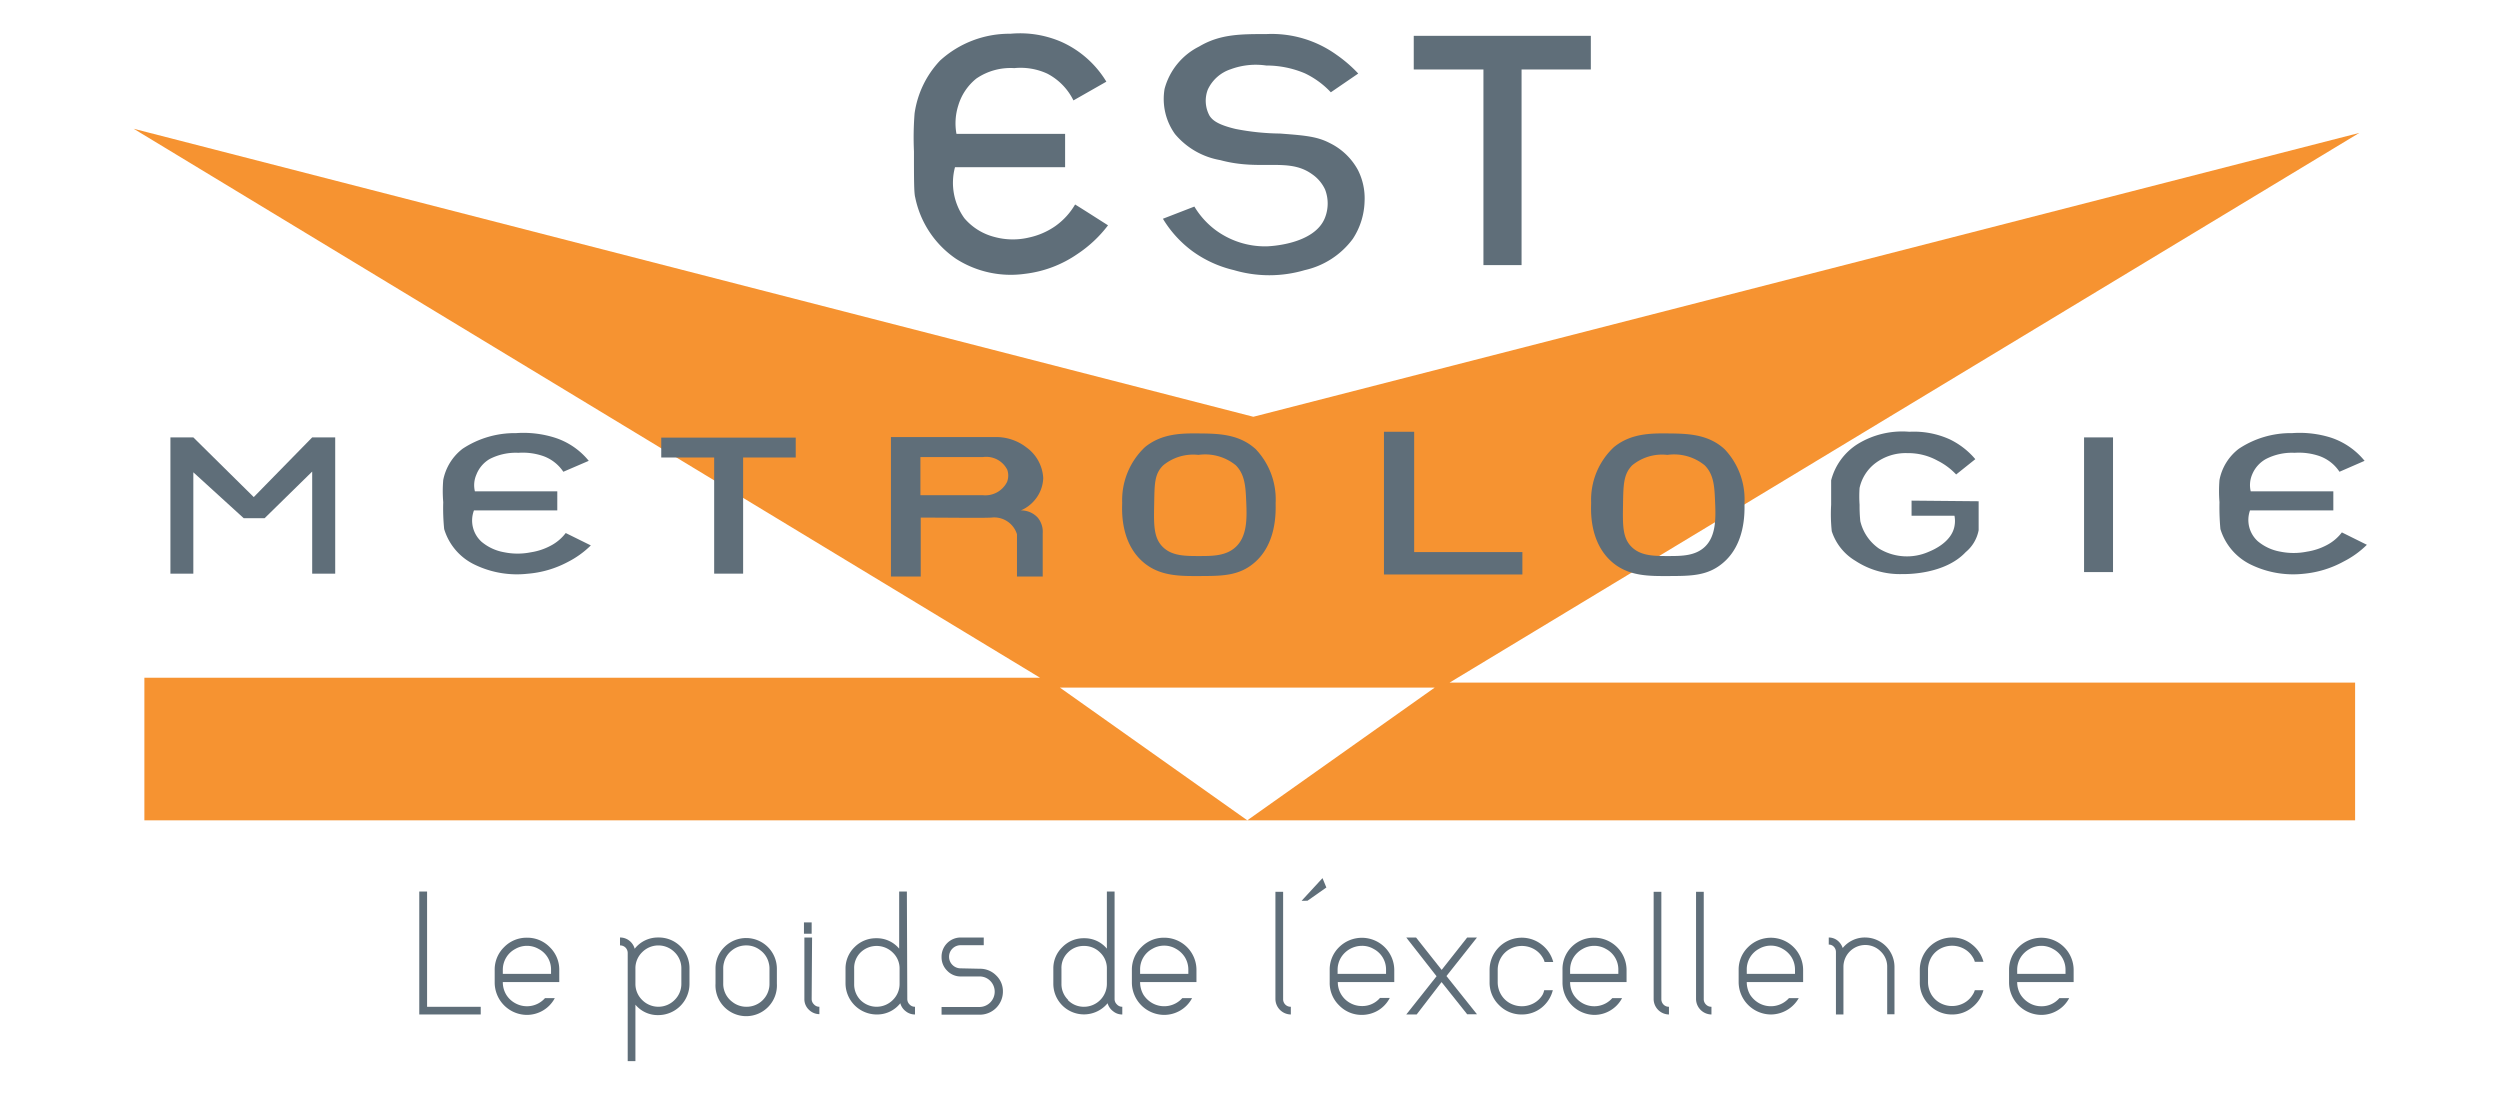 <svg xmlns="http://www.w3.org/2000/svg" viewBox="0 0 240 105"><defs><style>.cls-1{fill:#f69331;}.cls-2{fill:#5f6e79;}</style></defs><g id="Calque_3" data-name="Calque 3"><polygon class="cls-1" points="139.16 65.53 226.49 12.76 120.32 40.01 12.83 12.36 99.84 65.06 13.86 65.06 13.86 78.75 119.74 78.75 101.75 66.01 137.73 66.01 119.74 78.75 226.09 78.75 226.09 65.53 139.16 65.53"/><path class="cls-2" d="M106.21,7.84A9.66,9.66,0,0,0,101.85,4,10,10,0,0,0,97,3.24a9.88,9.88,0,0,0-6.75,2.57,9.26,9.26,0,0,0-2.45,5.08,29.47,29.47,0,0,0-.06,3.64c0,2.66,0,4,.12,4.42a9.38,9.38,0,0,0,3.94,5.91,9.75,9.75,0,0,0,6.57,1.43,11.15,11.15,0,0,0,5.07-1.91,12,12,0,0,0,2.93-2.75c-1.06-.67-2.11-1.35-3.16-2a6.65,6.65,0,0,1-1.92,2.09,7,7,0,0,1-2.5,1.08,6.69,6.69,0,0,1-3.35-.06,5.61,5.61,0,0,1-2.86-1.79,5.82,5.82,0,0,1-.9-4.9h10.57V12.85H91.82A5.66,5.66,0,0,1,92,10.11a5.22,5.22,0,0,1,1.73-2.57,5.81,5.81,0,0,1,3.64-1,6.11,6.11,0,0,1,3.17.53,5.74,5.74,0,0,1,2.51,2.57Z"/><path class="cls-2" d="M56.52,44.24A6.91,6.91,0,0,0,53.21,42a10,10,0,0,0-3.67-.42,9.07,9.07,0,0,0-5.13,1.5,5,5,0,0,0-1.86,3,12.76,12.76,0,0,0,0,2.13,20,20,0,0,0,.09,2.58,5.56,5.56,0,0,0,3,3.45,9.28,9.28,0,0,0,5,.84,9.88,9.88,0,0,0,3.85-1.12,8.93,8.93,0,0,0,2.23-1.6l-2.41-1.19a4.33,4.33,0,0,1-1.45,1.22,5.89,5.89,0,0,1-1.9.63,6.46,6.46,0,0,1-2.54,0,4.61,4.61,0,0,1-2.18-1A2.75,2.75,0,0,1,45.5,49h8V47.17H45.59a2.54,2.54,0,0,1,.14-1.6A3,3,0,0,1,47,44.07a5.47,5.47,0,0,1,2.77-.6,6,6,0,0,1,2.4.32,3.9,3.9,0,0,1,1.91,1.5Z"/><path class="cls-2" d="M227,44.24A7,7,0,0,0,223.73,42a10,10,0,0,0-3.68-.42,9,9,0,0,0-5.12,1.5,4.94,4.94,0,0,0-1.86,3,13.49,13.49,0,0,0,0,2.13,22.36,22.36,0,0,0,.09,2.58,5.61,5.61,0,0,0,3,3.45,9.28,9.28,0,0,0,5,.84A9.88,9.88,0,0,0,225,53.9a8.84,8.84,0,0,0,2.22-1.6l-2.4-1.19a4.33,4.33,0,0,1-1.45,1.22,6,6,0,0,1-1.91.63,6.45,6.45,0,0,1-2.54,0,4.62,4.62,0,0,1-2.17-1A2.75,2.75,0,0,1,216,49h8V47.17h-7.93a2.59,2.59,0,0,1,.13-1.6,3,3,0,0,1,1.32-1.5,5.45,5.45,0,0,1,2.76-.6,6.09,6.09,0,0,1,2.41.32,3.85,3.85,0,0,1,1.9,1.5Z"/><path class="cls-2" d="M127.76,8.86l2.63-1.8a13,13,0,0,0-2.07-1.79,10.67,10.67,0,0,0-6.73-2c-2.5,0-4.47,0-6.48,1.2a6.38,6.38,0,0,0-3.31,4.06,5.78,5.78,0,0,0,1,4.34,7.29,7.29,0,0,0,4.34,2.5c3.93,1.07,6.56-.29,8.83,1.36a3.64,3.64,0,0,1,1.24,1.47,3.73,3.73,0,0,1,0,2.67c-1,2.64-5.44,2.78-5.66,2.78a8,8,0,0,1-4.89-1.59,7.85,7.85,0,0,1-2-2.23L111.64,21a10.78,10.78,0,0,0,2.87,3.14,11.1,11.1,0,0,0,3.94,1.79,12,12,0,0,0,6.81,0,7.87,7.87,0,0,0,4.61-3A6.88,6.88,0,0,0,131,19.32a6,6,0,0,0-.64-3,6.14,6.14,0,0,0-2.71-2.59c-1.21-.63-2.39-.73-4.77-.91a23.23,23.23,0,0,1-4.26-.44c-1.77-.42-2.25-.87-2.51-1.28a3,3,0,0,1-.16-2.5,3.69,3.69,0,0,1,2.19-1.95,6.93,6.93,0,0,1,3.42-.36,9.46,9.46,0,0,1,3.71.75A8.31,8.31,0,0,1,127.76,8.86Z"/><polygon class="cls-2" points="142.41 25.45 142.41 6.67 135.72 6.67 135.72 3.44 152.72 3.44 152.72 6.67 146.07 6.67 146.07 25.45 142.41 25.45"/><polygon class="cls-2" points="68.56 55.07 68.56 43.92 63.48 43.92 63.48 42.01 76.39 42.01 76.39 43.92 71.34 43.92 71.34 55.07 68.56 55.07"/><polygon class="cls-2" points="16.36 55.07 16.36 41.99 18.56 41.99 24.36 47.72 29.97 41.99 32.18 41.99 32.18 55.07 29.97 55.07 29.97 45.27 25.4 49.75 23.4 49.75 18.56 45.34 18.56 55.07 16.36 55.07"/><path class="cls-2" d="M99.62,49.69A2.15,2.15,0,0,0,98,49a3.55,3.55,0,0,0,1.34-1,3.45,3.45,0,0,0,.81-2.1,3.87,3.87,0,0,0-1.6-2.94,4.75,4.75,0,0,0-3.1-1H85.53V55.35h2.86V49.69c3.18,0,5.5.05,6.77,0a2.29,2.29,0,0,1,2.47,1.6v4.06h2.47V51.21A2.13,2.13,0,0,0,99.62,49.69Zm-2.94-3.43a2.33,2.33,0,0,1-2.32,1.28l-6,0V43.88h6A2.26,2.26,0,0,1,96.7,45.1,1.72,1.72,0,0,1,96.68,46.26Z"/><path class="cls-2" d="M122.46,48.3a7,7,0,0,0-1.91-5.18c-1.61-1.47-3.62-1.49-5.38-1.51s-3.63,0-5.25,1.31a7,7,0,0,0-2.19,5.34c0,.48-.27,3.72,2,5.69,1.59,1.38,3.54,1.36,5.53,1.35s3.63,0,5.1-1.23C122.54,52.27,122.48,49.23,122.46,48.3Zm-3.82,4.2c-.93.87-2.19.88-3.52.88s-2.61,0-3.49-.87-.87-2.12-.83-4.06,0-2.93.87-3.78a4.54,4.54,0,0,1,3.38-1,4.65,4.65,0,0,1,3.59,1c.89.9.94,2.1,1,3.55S119.76,51.45,118.64,52.5Z"/><path class="cls-2" d="M167.47,48.3a7,7,0,0,0-1.91-5.18c-1.6-1.47-3.61-1.49-5.37-1.51s-3.63,0-5.25,1.31a6.92,6.92,0,0,0-2.19,5.34c0,.48-.27,3.72,2,5.69,1.59,1.38,3.53,1.36,5.53,1.35s3.62,0,5.09-1.23C167.55,52.27,167.49,49.23,167.47,48.3Zm-3.81,4.2c-.93.87-2.2.88-3.52.88s-2.61,0-3.5-.87-.86-2.12-.83-4.06.05-2.93.88-3.78a4.52,4.52,0,0,1,3.38-1,4.64,4.64,0,0,1,3.58,1c.9.9.94,2.1,1,3.55S164.77,51.45,163.66,52.5Z"/><polygon class="cls-2" points="146.15 53 135.76 53 135.76 41.45 132.86 41.45 132.86 55.15 146.15 55.15 146.15 53"/><path class="cls-2" d="M175.85,51a15.48,15.48,0,0,1-.06-2.54c0-1.47,0-2.2,0-2.35a5.83,5.83,0,0,1,2.51-3.46,8.16,8.16,0,0,1,5-1.2,8.33,8.33,0,0,1,3.86.72,7.44,7.44,0,0,1,2.47,1.91l-1.84,1.47A6.33,6.33,0,0,0,186,44.22a5.82,5.82,0,0,0-2.9-.72,4.83,4.83,0,0,0-3.11,1,4.08,4.08,0,0,0-1.47,2.34,11.38,11.38,0,0,0,0,1.62,14.09,14.09,0,0,0,.07,1.57,4.44,4.44,0,0,0,1.79,2.63,5.17,5.17,0,0,0,4.78.31c.44-.18,2.19-.93,2.47-2.46a2.65,2.65,0,0,0,0-1h-4.12V48.06l6.44.06c0,.33,0,.83,0,1.43,0,.92,0,1.09,0,1.35A3.6,3.6,0,0,1,188.71,53c-2,2.14-5.64,2.12-6.05,2.11a7.78,7.78,0,0,1-4.54-1.27A5.16,5.16,0,0,1,175.85,51Z"/><rect class="cls-2" x="200.07" y="41.99" width="2.78" height="12.93"/><path class="cls-2" d="M41,96.65h5.15v.74H40.25V85.59H41Z"/><path class="cls-2" d="M48.39,90.93a3,3,0,0,1,2.2-.91,3,3,0,0,1,2.19.91,3,3,0,0,1,.91,2.18v1.17H48.27a2.33,2.33,0,0,0,.34,1.23,2.29,2.29,0,0,0,.84.79,2.31,2.31,0,0,0,2.87-.48h.94A3,3,0,0,1,52.14,97a3.05,3.05,0,0,1-1.56.43,3.11,3.11,0,0,1-3.09-3.11V93.11A3,3,0,0,1,48.39,90.93Zm-.12,2.56H52.9v-.38a2.22,2.22,0,0,0-1.17-2,2.25,2.25,0,0,0-2.28,0,2.21,2.21,0,0,0-.84.79,2.28,2.28,0,0,0-.34,1.23v.38Z"/><path class="cls-2" d="M60.26,91.5a.74.74,0,0,0-.21-.53.72.72,0,0,0-.53-.21V90a1.43,1.43,0,0,1,.89.3,1.48,1.48,0,0,1,.52.78A2.82,2.82,0,0,1,63.19,90a2.94,2.94,0,0,1,3,3v1.45a3,3,0,0,1-3,3,2.78,2.78,0,0,1-2.19-1v5.42h-.74Zm4.5-.09a2.19,2.19,0,0,0-3.11,0A2.15,2.15,0,0,0,61,93v1.45A2.15,2.15,0,0,0,61.65,96a2.19,2.19,0,0,0,3.11,0,2.15,2.15,0,0,0,.65-1.57V93A2.15,2.15,0,0,0,64.76,91.41Z"/><path class="cls-2" d="M69.58,90.88a2.95,2.95,0,0,1,5,2.1v1.45a2.95,2.95,0,1,1-5.89,0V93A2.89,2.89,0,0,1,69.58,90.88Zm.72,5.3a2.17,2.17,0,0,0,1.37.47A2.19,2.19,0,0,0,73.8,95a2,2,0,0,0,.07-.56V93a2,2,0,0,0-.07-.56A2.11,2.11,0,0,0,73,91.23a2.14,2.14,0,0,0-1.36-.47,2.17,2.17,0,0,0-1.37.47,2.11,2.11,0,0,0-.77,1.19,2,2,0,0,0-.07.56v1.45a2,2,0,0,0,.07.56A2.14,2.14,0,0,0,70.3,96.18Z"/><path class="cls-2" d="M77.18,89.64V88.55h.74v1.09Zm.74,6.27a.7.7,0,0,0,.22.51.68.68,0,0,0,.52.23v.71a1.45,1.45,0,0,1-1-.42,1.39,1.39,0,0,1-.44-1V90h.74Z"/><path class="cls-2" d="M87.1,95.91a.73.73,0,0,0,.21.51.7.7,0,0,0,.53.23v.74a1.4,1.4,0,0,1-.89-.31,1.42,1.42,0,0,1-.52-.77,2.82,2.82,0,0,1-2.26,1.08,3,3,0,0,1-3-3V93a2.86,2.86,0,0,1,.86-2.07,2.89,2.89,0,0,1,2.1-.86,2.79,2.79,0,0,1,2.19,1V85.59h.74ZM82.6,96a2.19,2.19,0,0,0,3.11,0,2.15,2.15,0,0,0,.65-1.57V93a2.09,2.09,0,0,0-.65-1.55,2.21,2.21,0,0,0-3.11,0A2.09,2.09,0,0,0,82,93v1.48A2.15,2.15,0,0,0,82.6,96Z"/><path class="cls-2" d="M94.06,93a2.16,2.16,0,0,1,1.57.64,2.09,2.09,0,0,1,.65,1.55,2.22,2.22,0,0,1-2.22,2.22H90.39v-.74h3.67a1.47,1.47,0,0,0,1-2.51,1.42,1.42,0,0,0-1-.42H92.22a1.77,1.77,0,0,1-1.29-.55,1.81,1.81,0,0,1-.54-1.31A1.84,1.84,0,0,1,92.22,90h2.22v.74H92.22a1.11,1.11,0,0,0,0,2.22Z"/><path class="cls-2" d="M107,95.91a.7.7,0,0,0,.22.51.68.68,0,0,0,.52.23v.74a1.35,1.35,0,0,1-.88-.31,1.44,1.44,0,0,1-.53-.77,2.94,2.94,0,0,1-5.21-1.88V93a2.82,2.82,0,0,1,.86-2.07,2.85,2.85,0,0,1,2.09-.86,2.79,2.79,0,0,1,2.19,1V85.59H107Zm-4.49.09a2.12,2.12,0,0,0,1.55.65,2.2,2.2,0,0,0,2.2-2.22V93a2.08,2.08,0,0,0-.64-1.55,2.15,2.15,0,0,0-1.56-.64,2.11,2.11,0,0,0-1.55.64A2.05,2.05,0,0,0,101.9,93v1.48A2.11,2.11,0,0,0,102.55,96Z"/><path class="cls-2" d="M109.57,90.93a3,3,0,0,1,2.19-.91,3.09,3.09,0,0,1,3.1,3.09v1.17h-5.41a2.41,2.41,0,0,0,.33,1.23,2.45,2.45,0,0,0,.84.79,2.33,2.33,0,0,0,2.88-.48h.94A3,3,0,0,1,113.32,97a3.06,3.06,0,0,1-1.57.43,3.12,3.12,0,0,1-3.09-3.11V93.11A3,3,0,0,1,109.57,90.93Zm-.12,2.56h4.63v-.38a2.28,2.28,0,0,0-.34-1.23,2.36,2.36,0,0,0-.84-.79,2.25,2.25,0,0,0-2.28,0,2.22,2.22,0,0,0-1.17,2v.38Z"/><path class="cls-2" d="M123.18,95.91a.72.72,0,0,0,.74.74v.74a1.5,1.5,0,0,1-1.48-1.48V85.61h.74Z"/><path class="cls-2" d="M128.55,90.93a3.11,3.11,0,0,1,5.3,2.18v1.17h-5.42a2.27,2.27,0,0,0,1.17,2,2.29,2.29,0,0,0,1.14.3,2.22,2.22,0,0,0,1.74-.78h.94A3,3,0,0,1,132.3,97a3.05,3.05,0,0,1-1.56.43,3,3,0,0,1-2.19-.92,3,3,0,0,1-.9-2.19V93.11A3,3,0,0,1,128.55,90.93Zm-.12,2.56h4.63v-.38a2.22,2.22,0,0,0-1.17-2,2.17,2.17,0,0,0-1.14-.31,2.37,2.37,0,0,0-2,1.1,2.28,2.28,0,0,0-.34,1.23v.38Z"/><path class="cls-2" d="M141.79,90l-2.93,3.7,2.93,3.67h-.94l-2.46-3.09L136,97.39H135l2.91-3.67L135,90h.94l2.46,3.11L140.85,90Z"/><path class="cls-2" d="M148.24,95.06h.83A3.1,3.1,0,0,1,148,96.73a3,3,0,0,1-1.89.66,3,3,0,0,1-2.21-.91,3,3,0,0,1-.9-2.2V93.13a3.09,3.09,0,0,1,5-2.45,3.1,3.1,0,0,1,1.11,1.67h-.83a1.51,1.51,0,0,0-.2-.45,2.22,2.22,0,0,0-.84-.8,2.39,2.39,0,0,0-2.28,0,2.22,2.22,0,0,0-.84.8,2.33,2.33,0,0,0-.34,1.23v1.15a2.33,2.33,0,0,0,.34,1.23,2.22,2.22,0,0,0,.84.8,2.39,2.39,0,0,0,2.28,0,2.22,2.22,0,0,0,.84-.8A1.51,1.51,0,0,0,148.24,95.06Z"/><path class="cls-2" d="M150.85,90.93a3,3,0,0,1,2.2-.91,3.11,3.11,0,0,1,3.1,3.09v1.17h-5.42a2.33,2.33,0,0,0,.34,1.23,2.45,2.45,0,0,0,.84.79,2.31,2.31,0,0,0,2.87-.48h.94A3,3,0,0,1,154.6,97a3,3,0,0,1-1.56.43A3.11,3.11,0,0,1,150,94.28V93.11A3,3,0,0,1,150.85,90.93Zm-.12,2.56h4.63v-.38a2.22,2.22,0,0,0-1.17-2,2.25,2.25,0,0,0-2.28,0,2.36,2.36,0,0,0-.84.79,2.28,2.28,0,0,0-.34,1.23v.38Z"/><path class="cls-2" d="M159.49,95.91a.74.74,0,0,0,.21.53.7.7,0,0,0,.52.21v.74a1.49,1.49,0,0,1-1.47-1.48V85.61h.74Z"/><path class="cls-2" d="M163.56,95.91a.71.71,0,0,0,.22.53.7.7,0,0,0,.52.21v.74a1.5,1.5,0,0,1-1.48-1.48V85.61h.74Z"/><path class="cls-2" d="M167.81,90.93a3.1,3.1,0,0,1,5.29,2.18v1.17h-5.41a2.41,2.41,0,0,0,.33,1.23,2.45,2.45,0,0,0,.84.79,2.33,2.33,0,0,0,2.88-.48h.94A3.1,3.1,0,0,1,170,97.39a3.12,3.12,0,0,1-3.09-3.11V93.11A3,3,0,0,1,167.81,90.93Zm-.12,2.56h4.63v-.38a2.28,2.28,0,0,0-.34-1.23,2.36,2.36,0,0,0-.84-.79,2.25,2.25,0,0,0-2.28,0,2.22,2.22,0,0,0-1.17,2v.38Z"/><path class="cls-2" d="M179.07,90a2.83,2.83,0,0,1,2.8,2.8v4.57h-.7V92.82a2,2,0,0,0-.62-1.48,2.07,2.07,0,0,0-1.49-.62,2.1,2.1,0,0,0-2.09,2.1v4.57h-.72v-6a.72.72,0,0,0-.2-.5.65.65,0,0,0-.49-.21V90a1.36,1.36,0,0,1,.84.29,1.55,1.55,0,0,1,.5.72A2.73,2.73,0,0,1,179.07,90Z"/><path class="cls-2" d="M189.58,95.06h.83a3.1,3.1,0,0,1-1.11,1.67,2.94,2.94,0,0,1-1.89.66,3,3,0,0,1-2.2-.91,3,3,0,0,1-.91-2.2V93.13A3.11,3.11,0,0,1,187.41,90a2.94,2.94,0,0,1,1.89.66,3.1,3.1,0,0,1,1.11,1.67h-.83a1.51,1.51,0,0,0-.2-.45,2.22,2.22,0,0,0-.84-.8,2.39,2.39,0,0,0-2.28,0,2.22,2.22,0,0,0-.84.8,2.41,2.41,0,0,0-.33,1.23v1.15a2.41,2.41,0,0,0,.33,1.23,2.22,2.22,0,0,0,.84.8,2.39,2.39,0,0,0,2.28,0,2.22,2.22,0,0,0,.84-.8A1.51,1.51,0,0,0,189.58,95.06Z"/><path class="cls-2" d="M193.78,90.93a3.1,3.1,0,0,1,5.29,2.18v1.17h-5.42a2.33,2.33,0,0,0,.34,1.23,2.45,2.45,0,0,0,.84.79,2.25,2.25,0,0,0,1.13.3,2.22,2.22,0,0,0,1.74-.78h.94A2.92,2.92,0,0,1,197.52,97a3,3,0,0,1-1.56.43,3.12,3.12,0,0,1-3.09-3.11V93.11A3,3,0,0,1,193.78,90.93Zm-.13,2.56h4.64v-.38a2.25,2.25,0,0,0-1.18-2,2.25,2.25,0,0,0-2.28,0,2.36,2.36,0,0,0-.84.79,2.28,2.28,0,0,0-.34,1.23v.38Z"/><polygon class="cls-2" points="124.95 86.48 126.96 84.3 127.33 85.2 125.52 86.47 124.95 86.48"/></g></svg>